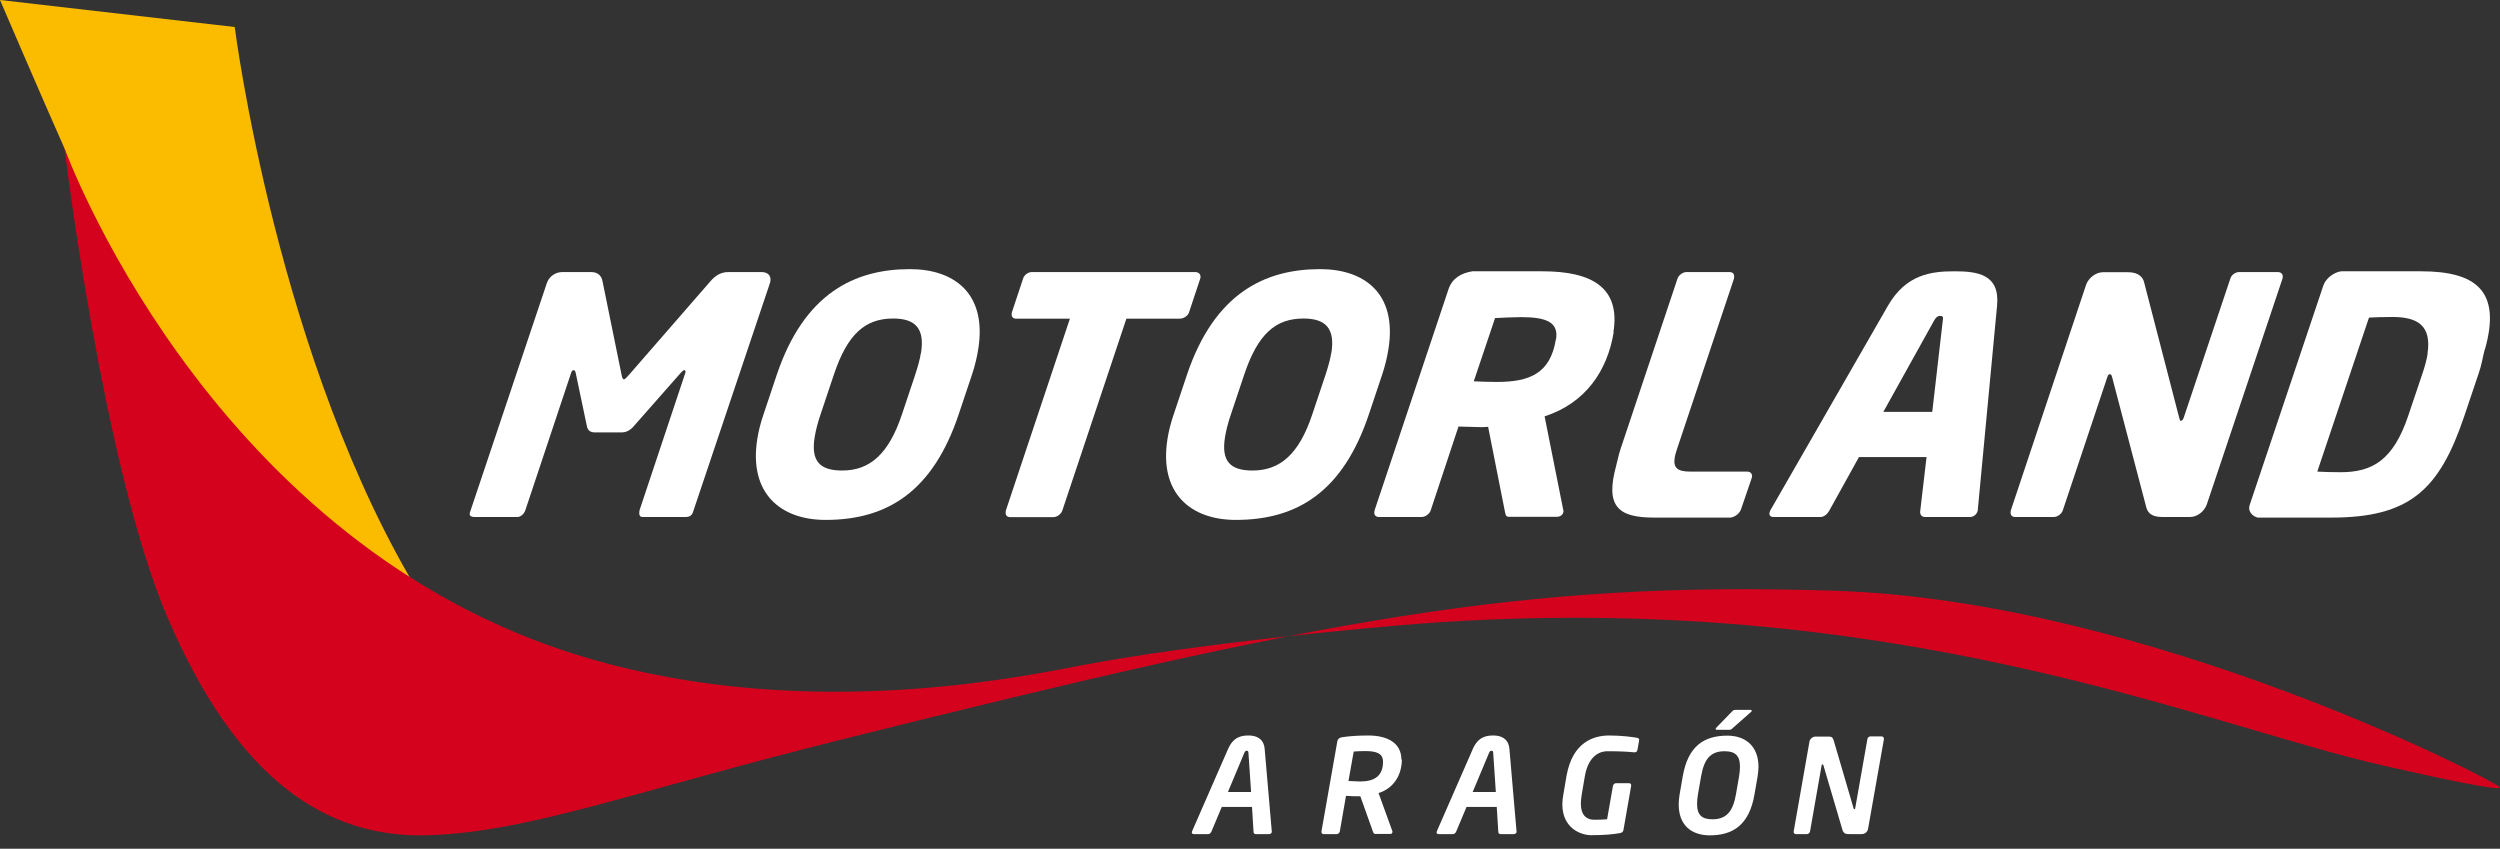 <svg width="162" height="55" viewBox="0 0 162 55" fill="none" xmlns="http://www.w3.org/2000/svg">
<rect x="0" y="0" width="162" height="55" fill="#333333" stroke="none"/>
<g clip-path="url(#clip0_966_11069)">
<path fill-rule="evenodd" clip-rule="evenodd" d="M49.92 18.23C49.98 17.87 49.76 17.63 49.35 17.63H47.19C46.74 17.63 46.37 17.84 46.05 18.21L40.75 24.3C40.59 24.47 40.51 24.58 40.43 24.58C40.35 24.58 40.32 24.47 40.28 24.3L39.04 18.21C38.97 17.87 38.75 17.63 38.3 17.63H36.44C35.99 17.63 35.58 17.91 35.43 18.36L30.45 33.21C30.45 33.21 30.45 33.25 30.44 33.27C30.41 33.44 30.57 33.5 30.72 33.5H33.54C33.73 33.5 33.96 33.31 34.04 33.07L37.01 24.16C37.06 24.01 37.12 23.99 37.17 23.99C37.23 23.99 37.27 24.03 37.3 24.14L38.04 27.66C38.11 27.92 38.28 28.02 38.56 28.02H40.27C40.55 28.02 40.8 27.91 41.03 27.66L44.13 24.14C44.23 24.03 44.28 23.99 44.35 23.99C44.39 23.99 44.43 24.01 44.42 24.1C44.42 24.12 44.42 24.14 44.41 24.16L41.44 33.07C41.44 33.07 41.43 33.13 41.43 33.16C41.4 33.35 41.46 33.5 41.63 33.5H44.45C44.62 33.5 44.82 33.44 44.9 33.2L49.88 18.38C49.89 18.32 49.92 18.27 49.92 18.23Z" fill="white"/>
<path fill-rule="evenodd" clip-rule="evenodd" d="M59.67 22.89C59.61 23.3 59.47 23.77 59.3 24.3L58.45 26.84C57.6 29.4 56.38 30.49 54.58 30.49C53.17 30.49 52.53 29.93 52.79 28.33C52.86 27.9 52.98 27.41 53.18 26.83L54.03 24.29C54.92 21.62 56.08 20.64 57.88 20.64C59.31 20.64 59.94 21.28 59.68 22.88L59.67 22.89ZM63.39 22.63C63.97 19 61.82 17.44 58.96 17.44C55.39 17.44 52.11 19 50.33 24.3L49.48 26.84C49.28 27.42 49.15 27.95 49.07 28.46C48.52 31.96 50.57 33.69 53.5 33.69C57.52 33.69 60.46 31.83 62.13 26.83L62.98 24.29C63.18 23.69 63.31 23.14 63.39 22.62V22.63Z" fill="white"/>
<path fill-rule="evenodd" clip-rule="evenodd" d="M77.79 17.97C77.82 17.78 77.67 17.63 77.46 17.63H66.86C66.63 17.63 66.38 17.8 66.3 18.04L65.57 20.24C65.57 20.24 65.57 20.28 65.56 20.33C65.53 20.52 65.64 20.65 65.85 20.65H69.33L65.18 33.08C65.18 33.08 65.18 33.12 65.17 33.17C65.14 33.36 65.24 33.51 65.46 33.51H68.26C68.49 33.51 68.76 33.32 68.84 33.08L72.99 20.65H76.45C76.69 20.65 76.97 20.48 77.05 20.24L77.78 18.04C77.78 18.04 77.78 18 77.79 17.98V17.97Z" fill="white"/>
<path fill-rule="evenodd" clip-rule="evenodd" d="M86.26 22.89C86.2 23.3 86.06 23.77 85.89 24.3L85.04 26.84C84.19 29.4 82.97 30.49 81.17 30.49C79.76 30.49 79.12 29.93 79.38 28.33C79.45 27.9 79.57 27.41 79.77 26.83L80.62 24.29C81.51 21.62 82.67 20.64 84.47 20.64C85.9 20.64 86.53 21.28 86.27 22.88L86.26 22.89ZM89.97 22.63C90.55 19 88.4 17.44 85.54 17.44C81.97 17.44 78.69 19 76.91 24.3L76.06 26.84C75.86 27.42 75.73 27.95 75.65 28.46C75.1 31.96 77.15 33.69 80.08 33.69C84.1 33.69 87.04 31.83 88.71 26.83L89.56 24.29C89.76 23.69 89.89 23.14 89.97 22.62V22.63Z" fill="white"/>
<path fill-rule="evenodd" clip-rule="evenodd" d="M100.82 21.99C100.46 24.23 99.08 24.75 96.99 24.75C96.76 24.75 95.73 24.73 95.5 24.71L96.88 20.61C97.14 20.59 98.26 20.55 98.56 20.55C100.23 20.55 101.01 20.89 100.83 22L100.82 21.99ZM104.55 21.52C105.01 18.64 103.16 17.58 99.96 17.58H95.41C94.71 17.69 94.1 18.02 93.86 18.75L89.07 33.08V33.1C89.07 33.1 89.06 33.14 89.06 33.16C89.03 33.35 89.13 33.5 89.35 33.5H92.13C92.36 33.5 92.63 33.31 92.71 33.07L94.51 27.64C94.92 27.64 95.57 27.68 96.02 27.68C96.19 27.68 96.32 27.66 96.41 27.66H96.43L97.5 33.06C97.55 33.27 97.54 33.49 97.77 33.49H100.87C101.13 33.49 101.28 33.34 101.31 33.17C101.32 33.11 101.31 33.06 101.29 33L100.09 26.98C102.72 26.13 104.16 24.05 104.57 21.51L104.55 21.52Z" fill="white"/>
<path fill-rule="evenodd" clip-rule="evenodd" d="M113.53 30.92C113.56 30.71 113.44 30.56 113.22 30.56H109.55C108.74 30.56 108.41 30.35 108.52 29.66C108.54 29.51 108.6 29.32 108.67 29.1L112.36 18.06C112.36 18.06 112.36 18.02 112.37 17.97C112.4 17.78 112.3 17.63 112.08 17.63H109.28C109.05 17.63 108.78 17.82 108.7 18.06L105.01 29.1C104.88 29.48 104.82 29.85 104.73 30.17C104.01 32.8 104.83 33.54 107.18 33.54H112.15C112.48 33.48 112.74 33.25 112.83 32.97L113.51 30.98C113.51 30.98 113.51 30.94 113.52 30.92H113.53Z" fill="white"/>
<path fill-rule="evenodd" clip-rule="evenodd" d="M125.22 26.69H122.04L125.32 20.79C125.44 20.58 125.54 20.47 125.73 20.47C125.92 20.47 125.93 20.58 125.89 20.79L125.21 26.69H125.22ZM128.16 33.07V33.05L129.41 19.81C129.61 17.76 128.12 17.58 126.65 17.58C125.18 17.58 123.52 17.76 122.34 19.81L114.73 33.05C114.7 33.11 114.67 33.18 114.66 33.24C114.64 33.39 114.73 33.5 114.92 33.5H117.97C118.18 33.5 118.4 33.33 118.52 33.12L120.46 29.62H124.84L124.43 33.12C124.4 33.33 124.52 33.5 124.73 33.5H127.66C127.89 33.5 128.11 33.33 128.16 33.07Z" fill="white"/>
<path fill-rule="evenodd" clip-rule="evenodd" d="M147.92 17.97C147.95 17.78 147.82 17.63 147.61 17.63H145.09C144.86 17.63 144.61 17.8 144.53 18.04L141.5 27.08C141.45 27.23 141.36 27.27 141.32 27.27C141.26 27.27 141.26 27.23 141.22 27.1L138.94 18.3C138.81 17.77 138.32 17.64 137.89 17.64H136.27C135.82 17.64 135.34 18 135.18 18.45L130.3 33.08C130.3 33.08 130.3 33.12 130.29 33.14C130.26 33.35 130.36 33.5 130.57 33.5H133.09C133.32 33.5 133.59 33.31 133.67 33.07L136.56 24.42C136.6 24.29 136.65 24.25 136.72 24.25C136.79 24.25 136.82 24.29 136.86 24.42L139.07 32.84C139.21 33.42 139.69 33.5 140.14 33.5H141.93C142.38 33.5 142.84 33.14 143 32.69L147.91 18.04C147.91 18.04 147.91 18 147.92 17.98V17.97Z" fill="white"/>
<path fill-rule="evenodd" clip-rule="evenodd" d="M157.31 22.93C157.25 23.29 157.14 23.72 156.98 24.19L156.05 26.95C155.08 29.83 153.72 30.6 151.67 30.6C151.14 30.6 150.46 30.58 150.16 30.56L153.51 20.58C153.81 20.56 154.5 20.54 155.03 20.54C156.63 20.54 157.59 21.07 157.3 22.93H157.31ZM161.02 22.65C162.11 18.84 160.43 17.58 156.88 17.58H151.7C151.26 17.64 150.71 18.02 150.55 18.51L145.81 32.63C145.78 32.72 145.76 32.78 145.75 32.84C145.7 33.18 145.99 33.47 146.3 33.54H151.06C156.13 33.54 158.07 31.77 159.69 26.95L160.62 24.19C160.81 23.66 160.88 23.13 161.01 22.65H161.02Z" fill="white"/>
<path fill-rule="evenodd" clip-rule="evenodd" d="M0 0L15.21 1.75C15.21 1.75 17.98 23.6 27.38 38.8C32.8 47.56 42.22 50.58 42.22 50.58L18.08 49.59C18.08 49.59 5.29 12.39 4.63 11.08C4.51 10.83 4.42 10.4 4.18 9.62C2.78 6.47 0 0 0 0Z" fill="#FBBC00"/>
<path fill-rule="evenodd" clip-rule="evenodd" d="M4.18 9.61C4.18 9.61 13.18 34.5 36.72 42.22C51.25 46.98 65.85 43.92 70.05 43.12C77.44 41.72 88.22 40.7 92.05 40.41C122.75 38.11 142.75 46.96 154.44 49.61C157.61 50.33 162.16 51.33 161.99 51.01C161.83 50.68 139.25 38.94 118.89 38.28C98.53 37.62 85.64 40.17 54.69 47.88C40.86 51.33 34.41 53.88 27.84 54.12C21.11 54.37 15.34 50.48 10.85 40C6.67 30.23 4.18 9.61 4.18 9.61Z" fill="#D4021D"/>
<path fill-rule="evenodd" clip-rule="evenodd" d="M81.07 51.32H79.57L80.63 48.79C80.67 48.69 80.71 48.65 80.79 48.65C80.87 48.65 80.89 48.68 80.9 48.79L81.07 51.32ZM82.41 53.88V53.86L81.95 48.53C81.89 47.82 81.35 47.66 80.92 47.66C80.45 47.66 79.93 47.74 79.58 48.53L77.25 53.86C77.25 53.86 77.23 53.91 77.23 53.94C77.23 54.01 77.28 54.05 77.36 54.05H78.3C78.38 54.05 78.45 53.98 78.49 53.91L79.17 52.29H81.13L81.23 53.91C81.23 53.99 81.29 54.05 81.37 54.05H82.24C82.34 54.05 82.42 53.97 82.42 53.88H82.41Z" fill="white"/>
<path fill-rule="evenodd" clip-rule="evenodd" d="M89.62 49.36C89.62 50.32 89.02 50.64 88.14 50.64C88 50.64 87.52 50.62 87.38 50.61L87.72 48.7C87.87 48.68 88.3 48.67 88.48 48.67C89.23 48.67 89.62 48.84 89.62 49.36ZM90.81 49.22C90.81 48.16 89.93 47.66 88.66 47.66C88.04 47.66 87.43 47.7 86.98 47.77C86.8 47.8 86.7 47.86 86.66 48.03L85.63 53.88V53.91C85.63 53.99 85.68 54.05 85.77 54.05H86.62C86.71 54.05 86.8 53.97 86.82 53.88L87.22 51.57C87.51 51.59 87.76 51.6 87.98 51.6H88.15L88.96 53.87C88.99 53.97 89.03 54.04 89.12 54.04H90.1C90.18 54.04 90.23 53.98 90.23 53.91C90.23 53.89 90.23 53.88 90.23 53.87L89.33 51.39C90.32 51.08 90.84 50.21 90.84 49.21L90.81 49.22Z" fill="white"/>
<path fill-rule="evenodd" clip-rule="evenodd" d="M96.93 51.32H95.43L96.49 48.79C96.53 48.69 96.57 48.65 96.65 48.65C96.73 48.65 96.75 48.68 96.76 48.79L96.93 51.32ZM98.27 53.88V53.86L97.81 48.53C97.75 47.82 97.21 47.66 96.78 47.66C96.31 47.66 95.79 47.74 95.44 48.53L93.11 53.86C93.11 53.86 93.09 53.91 93.09 53.94C93.09 54.01 93.14 54.05 93.22 54.05H94.16C94.24 54.05 94.31 53.98 94.35 53.91L95.03 52.29H96.99L97.09 53.91C97.09 53.99 97.15 54.05 97.23 54.05H98.1C98.2 54.05 98.28 53.97 98.28 53.88H98.27Z" fill="white"/>
<path fill-rule="evenodd" clip-rule="evenodd" d="M106.22 47.95C106.22 47.87 106.17 47.83 106.08 47.81C105.81 47.76 105.09 47.66 104.28 47.66C103.27 47.66 101.9 48.08 101.51 50.28L101.3 51.51C101.26 51.73 101.24 51.94 101.24 52.12C101.24 53.65 102.41 54.12 103.12 54.12C104 54.12 104.56 54.06 105 53.98C105.12 53.95 105.18 53.89 105.2 53.78L105.7 50.92V50.89C105.7 50.81 105.65 50.75 105.56 50.75H104.72C104.63 50.75 104.54 50.83 104.52 50.92L104.14 53.09C103.88 53.11 103.61 53.12 103.3 53.12C102.88 53.12 102.44 52.9 102.44 52.07C102.44 51.91 102.46 51.73 102.49 51.52L102.7 50.29C102.9 49.15 103.5 48.68 104.17 48.68C104.99 48.68 105.5 48.71 105.88 48.75H105.91C106.04 48.75 106.09 48.69 106.11 48.57L106.21 48C106.21 48 106.21 47.97 106.21 47.96L106.22 47.95Z" fill="white"/>
<path fill-rule="evenodd" clip-rule="evenodd" d="M113.52 46.05C113.52 46.05 113.48 46 113.43 46H112.45C112.34 46 112.31 46.03 112.21 46.13L111.22 47.15C111.22 47.15 111.17 47.22 111.17 47.24C111.17 47.27 111.2 47.29 111.24 47.29H112.06C112.16 47.29 112.2 47.26 112.28 47.18L113.47 46.13C113.47 46.13 113.52 46.08 113.52 46.05ZM112.75 49.69C112.75 49.87 112.73 50.08 112.69 50.32L112.49 51.47C112.3 52.58 111.87 53.09 110.97 53.09C110.31 53.09 109.97 52.84 109.97 52.1C109.97 51.92 109.99 51.71 110.03 51.46L110.23 50.31C110.43 49.15 110.87 48.68 111.75 48.68C112.42 48.68 112.75 48.94 112.75 49.68V49.69ZM113.95 49.69C113.95 48.39 113.15 47.67 111.93 47.67C110.44 47.67 109.38 48.33 109.04 50.32L108.84 51.47C108.8 51.71 108.78 51.92 108.78 52.13C108.78 53.45 109.58 54.13 110.8 54.13C112.29 54.13 113.35 53.46 113.69 51.48L113.89 50.33C113.92 50.11 113.95 49.9 113.95 49.7V49.69Z" fill="white"/>
<path fill-rule="evenodd" clip-rule="evenodd" d="M122.07 47.86C122.07 47.78 122.02 47.72 121.93 47.72H121.2C121.11 47.72 121.03 47.79 121.01 47.88L120.22 52.36C120.22 52.41 120.18 52.44 120.16 52.44C120.13 52.44 120.12 52.41 120.11 52.37L118.83 48C118.76 47.78 118.69 47.73 118.51 47.73H117.65C117.46 47.73 117.28 47.88 117.25 48.07L116.23 53.88V53.91C116.23 53.99 116.29 54.05 116.37 54.05H117.09C117.18 54.05 117.27 53.97 117.29 53.88L118.04 49.6C118.04 49.55 118.07 49.53 118.1 49.53C118.13 49.53 118.14 49.55 118.16 49.6L119.38 53.74C119.46 54.05 119.64 54.05 119.85 54.05H120.65C120.84 54.05 121.02 53.9 121.05 53.71L122.08 47.89V47.86H122.07Z" fill="white"/>
</g>
<defs>
<clipPath id="clip0_966_11069">
<rect width="162" height="54.13" fill="white"/>
</clipPath>
</defs>
</svg>
